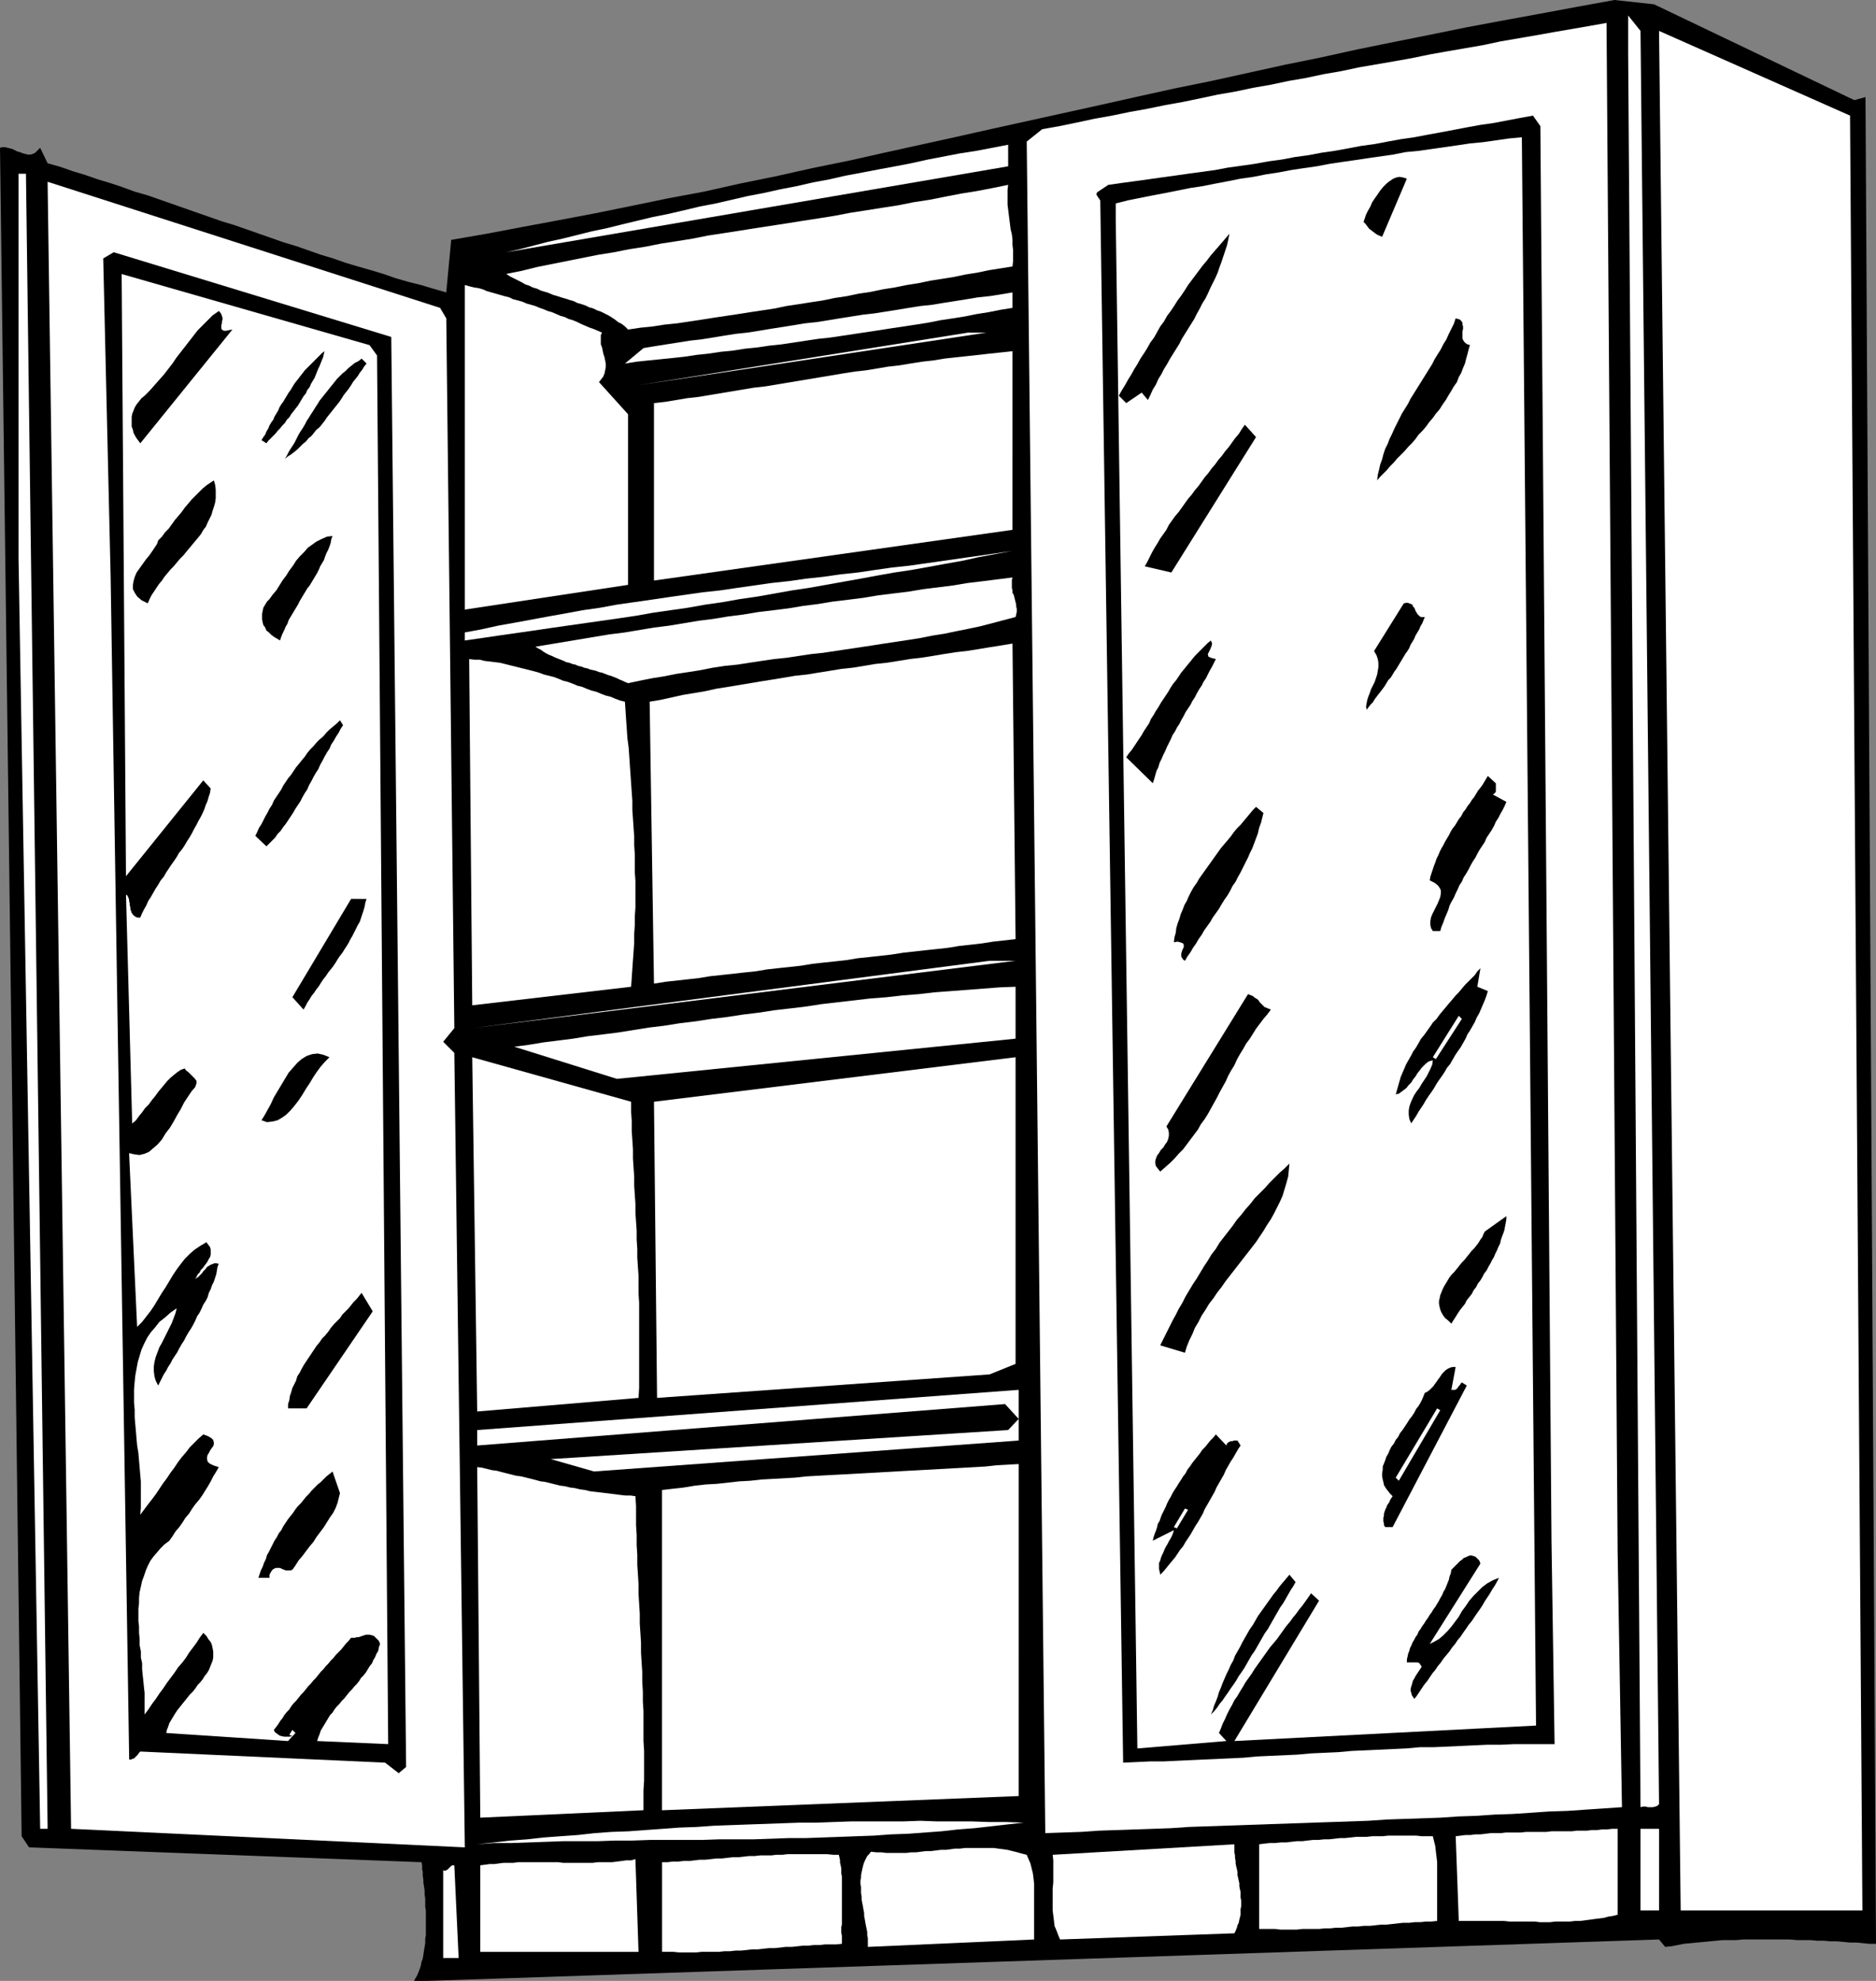 <?xml version="1.0" encoding="UTF-8" standalone="no"?>
<svg
   version="1.0"
   width="129.766mm"
   height="136.975mm"
   id="svg65"
   sodipodi:docname="Cabinet 09.wmf"
   xmlns:inkscape="http://www.inkscape.org/namespaces/inkscape"
   xmlns:sodipodi="http://sodipodi.sourceforge.net/DTD/sodipodi-0.dtd"
   xmlns="http://www.w3.org/2000/svg"
   xmlns:svg="http://www.w3.org/2000/svg">
  <rect width="100%" height="100%" fill="#808080" stroke="none"/>
  <sodipodi:namedview
     id="namedview65"
     pagecolor="#ffffff"
     bordercolor="#000000"
     borderopacity="0.25"
     inkscape:showpageshadow="2"
     inkscape:pageopacity="0.0"
     inkscape:pagecheckerboard="0"
     inkscape:deskcolor="#d1d1d1"
     inkscape:document-units="mm" />
  <defs
     id="defs1">
    <pattern
       id="WMFhbasepattern"
       patternUnits="userSpaceOnUse"
       width="6"
       height="6"
       x="0"
       y="0" />
  </defs>
  <path
     style="fill:#000000;fill-opacity:1;fill-rule:evenodd;stroke:none"
     d="m 484.799,26.176 2.909,-0.808 2.747,482.637 h -1.778 l -1.616,-0.162 -1.616,-0.162 h -1.778 l -1.616,-0.162 -1.778,-0.162 h -1.778 l -1.616,-0.162 h -1.778 l -1.778,-0.162 h -1.778 -1.778 l -1.778,-0.162 h -1.778 -1.778 -1.778 -1.616 -1.778 -1.778 -1.778 l -1.778,0.162 h -1.778 -1.778 l -1.616,0.162 -1.778,0.162 -1.616,0.162 -1.778,0.162 -1.616,0.162 -1.778,0.162 -1.616,0.323 -1.616,0.323 -1.616,0.162 -1.616,-1.939 -321.907,10.826 h -3.555 l 0.323,-0.646 0.485,-0.808 0.323,-0.808 0.323,-0.808 0.323,-0.969 0.162,-0.969 0.323,-0.808 0.162,-0.969 0.162,-1.131 0.162,-0.969 0.162,-0.969 v -1.131 l 0.162,-0.969 v -1.131 -0.969 -1.131 -1.131 -0.969 -1.131 l -0.162,-0.969 v -1.131 -0.969 l -0.162,-1.131 v -0.969 l -0.162,-1.131 -0.162,-0.969 v -0.808 l -0.162,-0.969 v -0.969 l -0.162,-0.808 v -0.969 L 110.211,486.677 7.595,482.799 5.656,479.89 0,38.617 0.646,38.456 H 1.293 l 0.646,0.162 0.646,0.162 0.646,0.162 0.646,0.323 0.646,0.323 0.646,0.162 0.808,0.323 0.646,0.162 0.646,0.162 H 7.918 l 0.646,-0.162 0.646,-0.323 0.646,-0.646 0.646,-0.646 1.939,4.039 3.394,0.969 3.232,1.131 3.232,0.969 3.232,1.131 3.232,0.969 3.394,1.131 3.07,1.131 3.394,0.969 3.232,1.131 3.232,1.131 3.232,1.131 3.232,1.131 3.232,1.131 3.232,1.131 3.232,0.969 3.232,1.131 3.232,1.131 3.232,1.131 3.232,1.131 3.232,0.969 3.232,1.131 3.232,1.131 3.232,0.969 3.232,1.131 3.232,0.969 3.394,0.969 3.232,0.969 3.232,1.131 3.394,0.969 3.232,0.808 3.232,0.969 3.394,0.969 1.293,-13.734 9.373,-1.616 9.373,-1.777 9.534,-1.777 9.373,-1.777 9.534,-1.939 9.373,-1.939 9.534,-1.777 9.373,-2.101 9.534,-1.939 9.373,-2.101 9.534,-1.939 9.373,-2.101 9.534,-2.101 9.534,-2.101 9.373,-2.101 9.534,-2.101 9.534,-2.101 9.534,-2.101 9.373,-2.101 9.534,-2.101 9.534,-1.939 9.534,-2.101 9.534,-2.101 9.534,-1.939 9.534,-2.101 9.534,-1.939 9.696,-1.939 9.534,-1.939 9.534,-1.777 9.696,-1.777 9.534,-1.777 L 422.099,0 432.441,1.131 Z"
     id="path1" />
  <path
     style="fill:#ffffff;fill-opacity:1;fill-rule:evenodd;stroke:none"
     d="m 433.734,471.488 -0.485,0.485 -0.485,0.162 -0.646,0.162 h -0.646 -0.646 l -0.646,-0.162 h -0.646 l -0.646,0.162 -3.232,-458.562 V 4.039 l 3.232,4.039 z"
     id="path2" />
  <path
     style="fill:#ffffff;fill-opacity:1;fill-rule:evenodd;stroke:none"
     d="m 422.907,405.402 1.131,66.894 -4.686,0.323 -4.848,0.323 -4.686,0.323 -4.848,0.162 -4.686,0.323 -4.848,0.323 -4.686,0.162 -4.686,0.323 -4.848,0.162 -4.686,0.323 -4.686,0.162 -4.686,0.162 -4.686,0.162 -4.686,0.323 -4.686,0.162 -4.686,0.162 -4.848,0.162 -4.686,0.162 -4.686,0.162 -4.686,0.162 -4.686,0.162 -4.686,0.162 -4.686,0.162 -4.686,0.162 -4.686,0.323 -4.686,0.162 -4.686,0.162 -4.686,0.162 -4.686,0.162 -4.686,0.323 -4.686,0.162 -4.686,0.162 -4.848,-442.081 4.04,-3.232 4.525,-0.808 4.686,-0.969 4.525,-0.969 4.525,-0.808 4.686,-0.969 4.525,-0.808 4.686,-0.969 4.525,-0.808 4.686,-0.969 4.525,-0.969 4.686,-0.808 4.525,-0.969 4.686,-0.808 4.525,-0.969 4.686,-0.808 4.525,-0.969 4.686,-0.808 4.525,-0.969 4.686,-0.808 4.686,-0.808 4.525,-0.808 4.686,-0.969 4.525,-0.808 4.686,-0.808 4.686,-0.808 4.525,-0.969 4.686,-0.808 4.686,-0.808 4.525,-0.808 4.686,-0.808 4.686,-0.808 4.525,-0.808 z"
     id="path3" />
  <path
     style="fill:#ffffff;fill-opacity:1;fill-rule:evenodd;stroke:none"
     d="M 486.9,499.28 H 439.39 L 433.734,8.079 483.668,30.215 Z"
     id="path4" />
  <path
     style="fill:#000000;fill-opacity:1;fill-rule:evenodd;stroke:none"
     d="m 402.707,32.962 2.909,369.693 0.808,53.16 h -3.555 -3.555 -3.394 l -3.555,0.162 h -3.555 l -3.394,0.162 -3.555,0.162 -3.555,0.162 -3.555,0.162 h -3.555 l -3.555,0.323 -3.555,0.162 -3.555,0.162 -3.555,0.162 -3.555,0.162 -3.555,0.323 -3.555,0.162 -3.555,0.162 -3.555,0.323 -3.555,0.162 -3.555,0.162 -3.555,0.162 -3.394,0.323 -3.555,0.162 -3.555,0.162 -3.555,0.162 -3.394,0.162 -3.555,0.162 -3.394,0.162 h -3.555 l -3.394,0.162 -3.555,0.162 -5.979,-408.311 -0.162,-0.162 -0.162,-0.323 -0.162,-0.162 -0.162,-0.323 -0.162,-0.162 -0.162,-0.323 v -0.323 l 0.162,-0.323 2.909,-1.939 3.394,-0.485 3.555,-0.485 3.555,-0.485 3.394,-0.485 3.555,-0.485 3.394,-0.485 3.555,-0.485 3.555,-0.485 3.394,-0.646 3.555,-0.485 3.394,-0.485 3.555,-0.646 3.555,-0.485 3.394,-0.646 3.555,-0.485 3.394,-0.646 3.394,-0.485 3.555,-0.646 3.394,-0.646 3.555,-0.485 3.394,-0.646 3.555,-0.646 3.394,-0.485 3.394,-0.646 3.555,-0.646 3.394,-0.646 3.394,-0.646 3.555,-0.646 3.394,-0.485 3.394,-0.646 3.394,-0.646 3.555,-0.646 z"
     id="path5" />
  <path
     style="fill:#ffffff;fill-opacity:1;fill-rule:evenodd;stroke:none"
     d="m 401.576,450.968 -78.861,4.039 22.139,-36.678 -2.101,-1.939 -0.646,0.969 -0.808,1.131 -0.808,1.131 -0.808,0.969 -0.808,1.131 -0.808,0.969 -0.808,1.131 -0.97,1.131 -0.808,1.131 -0.808,1.131 -0.808,1.131 -0.808,0.969 -0.97,1.131 -0.808,1.131 -0.808,1.131 -0.808,1.131 -0.808,1.131 -0.808,1.131 -0.808,1.293 -0.808,1.131 -0.808,1.131 -0.646,1.131 -0.808,1.293 -0.646,1.131 -0.808,1.131 -0.646,1.293 -0.646,1.131 -0.646,1.293 -0.485,1.131 -0.646,1.293 -0.485,1.293 -0.485,1.131 1.939,2.101 -23.27,1.939 -5.656,-399.747 v -4.039 l 3.232,-0.808 3.232,-0.646 3.232,-0.646 3.394,-0.646 3.232,-0.646 3.232,-0.646 3.232,-0.485 3.232,-0.646 3.394,-0.646 3.232,-0.646 3.394,-0.485 3.232,-0.646 3.232,-0.485 3.394,-0.646 3.232,-0.485 3.394,-0.485 3.394,-0.646 3.232,-0.485 3.394,-0.485 3.232,-0.485 3.394,-0.485 3.394,-0.485 3.232,-0.646 3.394,-0.323 3.394,-0.485 3.394,-0.485 3.394,-0.485 3.232,-0.485 3.394,-0.323 3.394,-0.485 3.394,-0.485 3.394,-0.323 z"
     id="path6" />
  <path
     style="fill:#ffffff;fill-opacity:1;fill-rule:evenodd;stroke:none"
     d="m 263.569,43.465 -131.219,22.46 3.555,-0.808 3.717,-0.969 3.717,-0.969 3.717,-0.808 3.878,-0.969 3.878,-0.969 3.878,-0.808 3.878,-0.969 4.04,-0.969 4.04,-0.969 4.04,-0.808 4.202,-0.969 4.04,-0.969 4.202,-0.808 4.202,-0.969 4.202,-0.969 4.202,-0.808 4.363,-0.969 4.202,-0.808 4.202,-0.969 4.363,-0.808 4.202,-0.969 4.363,-0.808 4.202,-0.808 4.363,-0.808 4.202,-0.808 4.363,-0.969 4.202,-0.808 4.202,-0.808 4.202,-0.646 4.202,-0.808 4.202,-0.808 z"
     id="path7" />
  <path
     style="fill:#ffffff;fill-opacity:1;fill-rule:evenodd;stroke:none"
     d="m 12.443,477.143 v 0.808 H 10.504 L 4.848,146.068 V 45.404 h 1.939 z"
     id="path8" />
  <path
     style="fill:#000000;fill-opacity:1;fill-rule:evenodd;stroke:none"
     d="m 361.337,61.885 -0.808,-0.323 -0.646,-0.323 -0.646,-0.485 -0.646,-0.485 -0.646,-0.485 -0.485,-0.646 -0.485,-0.646 -0.485,-0.485 0.323,-0.969 0.323,-0.969 0.485,-0.969 0.646,-1.131 0.485,-1.131 0.646,-0.969 0.808,-1.131 0.646,-0.969 0.808,-0.969 0.808,-0.808 0.808,-0.646 0.97,-0.646 0.808,-0.323 0.808,-0.162 0.97,0.162 0.97,0.323 z"
     id="path9" />
  <path
     style="fill:#ffffff;fill-opacity:1;fill-rule:evenodd;stroke:none"
     d="m 116.675,83.213 2.101,185.493 -2.909,3.555 2.909,2.908 2.747,207.629 L 18.584,477.951 12.443,47.504 115.059,80.466 Z"
     id="path10" />
  <path
     style="fill:#ffffff;fill-opacity:1;fill-rule:evenodd;stroke:none"
     d="m 263.569,48.312 -0.162,1.293 v 1.293 1.293 1.293 l 0.162,1.293 0.162,1.293 0.162,1.293 0.162,1.293 0.162,1.293 0.323,1.293 0.162,1.454 v 1.293 l 0.162,1.454 v 1.293 1.454 l -0.162,1.454 -3.07,0.485 -3.07,0.485 -3.07,0.646 -3.07,0.485 -3.07,0.646 -3.07,0.485 -3.07,0.485 -3.07,0.646 -3.07,0.485 -3.232,0.646 -3.07,0.485 -3.07,0.646 -3.232,0.485 -3.07,0.646 -3.232,0.485 -3.07,0.646 -3.232,0.485 -3.07,0.485 -3.232,0.485 -3.07,0.646 -3.232,0.485 -3.232,0.485 -3.07,0.485 -3.232,0.485 -3.232,0.485 -3.07,0.485 -3.232,0.485 -3.232,0.485 -3.232,0.323 -3.07,0.485 -3.232,0.323 -3.232,0.485 -0.808,-0.808 -0.808,-0.646 -0.97,-0.485 -0.808,-0.646 -0.97,-0.646 -0.808,-0.485 -0.97,-0.485 -0.97,-0.485 -0.97,-0.323 -0.97,-0.485 -1.131,-0.323 -0.97,-0.485 -0.97,-0.323 -1.131,-0.323 -0.97,-0.485 -1.131,-0.323 -0.97,-0.323 -1.131,-0.323 -0.97,-0.323 -1.131,-0.323 -1.131,-0.485 -0.97,-0.323 -1.131,-0.323 -0.97,-0.485 -1.131,-0.323 -0.97,-0.485 -0.97,-0.323 -1.131,-0.646 -0.97,-0.485 -0.97,-0.485 -0.97,-0.485 -0.97,-0.646 4.04,-0.808 3.878,-0.969 4.04,-0.808 4.04,-0.808 4.04,-0.808 4.04,-0.808 4.04,-0.646 4.04,-0.808 4.202,-0.646 4.04,-0.808 4.202,-0.646 4.04,-0.646 4.04,-0.808 4.202,-0.646 4.202,-0.646 4.04,-0.646 4.202,-0.646 4.202,-0.646 4.04,-0.646 4.202,-0.646 4.04,-0.646 4.202,-0.808 4.202,-0.646 4.04,-0.646 4.202,-0.646 4.04,-0.808 4.202,-0.646 4.04,-0.808 4.202,-0.808 4.04,-0.646 4.202,-0.808 z"
     id="path11" />
  <path
     style="fill:#000000;fill-opacity:1;fill-rule:evenodd;stroke:none"
     d="m 321.422,61.077 -0.323,1.616 -0.323,1.454 -0.485,1.454 -0.485,1.454 -0.485,1.454 -0.485,1.293 -0.485,1.454 -0.646,1.454 -0.646,1.293 -0.646,1.293 -0.646,1.454 -0.646,1.293 -0.808,1.293 -0.646,1.293 -0.808,1.454 -0.646,1.293 -0.808,1.293 -0.808,1.293 -0.808,1.293 -0.808,1.293 -0.646,1.293 -0.808,1.293 -0.808,1.293 -0.808,1.293 -0.808,1.454 -0.808,1.293 -0.646,1.293 -0.808,1.293 -0.646,1.454 -0.808,1.293 -0.646,1.454 -0.646,1.293 -1.616,-1.939 -4.04,2.747 -1.939,-1.939 0.808,-1.454 0.808,-1.293 0.808,-1.454 0.808,-1.293 0.808,-1.454 0.808,-1.293 0.808,-1.454 0.97,-1.454 0.808,-1.293 0.808,-1.454 0.97,-1.293 0.808,-1.454 0.808,-1.454 0.97,-1.293 0.808,-1.454 0.97,-1.293 0.97,-1.454 0.808,-1.293 0.97,-1.293 0.97,-1.454 0.808,-1.293 0.97,-1.293 0.97,-1.293 0.97,-1.293 0.97,-1.293 0.97,-1.131 0.97,-1.293 0.97,-1.131 1.131,-1.293 0.97,-1.131 0.97,-1.131 z"
     id="path12" />
  <path
     style="fill:#000000;fill-opacity:1;fill-rule:evenodd;stroke:none"
     d="m 106.171,461.793 -1.939,1.616 -3.555,-2.747 -63.994,-2.908 -0.323,0.323 -0.323,0.485 -0.323,0.323 -0.323,0.323 -0.323,0.323 -0.485,0.162 -0.323,0.162 H 33.774 L 28.926,150.915 26.987,67.54 29.734,65.924 102.293,88.061 Z"
     id="path13" />
  <path
     style="fill:#ffffff;fill-opacity:1;fill-rule:evenodd;stroke:none"
     d="m 98.576,92.908 2.909,362.907 -18.584,-0.808 0.323,-0.969 0.323,-0.808 0.323,-0.969 0.485,-0.808 0.485,-0.808 0.485,-0.808 0.485,-0.808 0.485,-0.808 0.646,-0.646 0.485,-0.808 0.646,-0.808 0.646,-0.646 0.646,-0.808 0.646,-0.646 0.646,-0.808 0.646,-0.808 0.646,-0.646 0.646,-0.808 0.646,-0.646 0.646,-0.808 0.485,-0.808 0.646,-0.646 0.646,-0.808 0.485,-0.808 0.485,-0.808 0.646,-0.808 0.323,-0.808 0.485,-0.808 0.323,-0.808 0.485,-0.808 0.162,-0.969 0.323,-0.808 -0.323,-0.808 -0.485,-0.485 -0.485,-0.485 -0.323,-0.323 -0.485,-0.162 -0.646,-0.162 h -0.485 -0.485 l -0.485,0.162 -0.485,0.162 -0.485,0.162 -0.485,0.162 h -0.485 l -0.485,0.162 h -0.485 -0.485 l -0.646,0.808 -0.646,0.646 -0.646,0.808 -0.646,0.808 -0.646,0.646 -0.808,0.808 -0.485,0.646 -0.808,0.808 -0.646,0.808 -0.646,0.646 -0.646,0.808 -0.646,0.646 -0.646,0.808 -0.646,0.808 -0.646,0.646 -0.646,0.808 -0.646,0.646 -0.646,0.808 -0.646,0.808 -0.646,0.646 -0.646,0.808 -0.646,0.808 -0.646,0.646 -0.646,0.808 -0.485,0.808 -0.646,0.646 -0.646,0.808 -0.485,0.808 -0.646,0.808 -0.485,0.808 -0.485,0.646 -0.646,0.808 0.323,0.646 0.485,0.323 0.646,0.485 0.485,0.162 0.808,0.162 h 0.646 0.646 l 0.808,-0.162 -0.808,-0.323 0.808,-1.293 0.808,0.808 -1.939,2.101 -31.835,-2.101 0.162,-0.808 0.323,-0.808 0.323,-0.969 0.485,-0.808 0.485,-0.808 0.485,-0.808 0.646,-0.969 0.646,-0.808 0.646,-0.808 0.646,-0.808 0.646,-0.808 0.646,-0.808 0.808,-0.808 0.646,-0.808 0.646,-0.969 0.646,-0.646 0.646,-0.808 0.485,-0.808 0.646,-0.808 0.485,-0.808 0.323,-0.808 0.323,-0.808 0.323,-0.808 0.162,-0.808 v -0.808 -0.808 l -0.162,-0.808 -0.162,-0.808 -0.323,-0.808 -0.646,-0.808 -0.485,-0.808 -0.808,-0.808 -0.97,1.293 -0.808,1.293 -0.97,1.293 -0.97,1.293 -0.808,1.293 -0.97,1.293 -1.131,1.293 -0.97,1.454 -0.97,1.293 -0.97,1.293 -0.97,1.454 -0.97,1.293 -0.97,1.454 -0.97,1.293 -0.97,1.454 -0.97,1.293 v -1.293 -1.454 -1.454 -1.454 l -0.162,-1.454 -0.162,-1.616 -0.162,-1.454 -0.162,-1.616 v -1.616 l -0.323,-1.454 v -1.616 l -0.323,-1.616 v -1.616 l -0.162,-1.616 v -1.616 l -0.162,-1.454 v -1.616 -1.616 l 0.162,-1.454 v -1.454 l 0.162,-1.454 0.323,-1.454 0.323,-1.454 0.485,-1.293 0.485,-1.454 0.485,-1.131 0.646,-1.293 0.808,-1.131 0.97,-1.131 0.97,-1.131 0.97,-0.969 1.293,-0.969 0.808,-1.131 0.808,-1.293 0.97,-1.131 0.808,-1.131 0.808,-1.293 0.97,-1.131 0.808,-1.293 0.808,-1.131 0.97,-1.131 0.808,-1.131 0.808,-1.293 0.808,-1.293 0.646,-1.131 0.646,-1.293 0.808,-1.293 0.646,-1.131 -1.454,-0.485 -0.97,-0.485 -0.485,-0.485 -0.162,-0.646 v -0.485 l 0.162,-0.646 0.323,-0.485 0.323,-0.646 0.323,-0.485 0.485,-0.646 0.162,-0.485 v -0.485 l -0.162,-0.646 -0.485,-0.485 -0.808,-0.485 -1.293,-0.485 -1.293,1.131 -1.131,1.131 -1.131,1.131 -0.97,1.293 -1.131,1.293 -0.97,1.293 -0.97,1.454 -0.97,1.293 -0.97,1.454 -0.97,1.293 -0.97,1.454 -0.97,1.454 -0.97,1.293 -1.131,1.454 -0.97,1.293 -0.97,1.293 0.162,-1.777 v -1.616 -1.777 -1.777 -1.777 l -0.162,-1.777 -0.162,-1.939 -0.162,-1.777 -0.162,-1.939 -0.323,-1.939 -0.162,-1.777 -0.162,-1.939 -0.162,-1.777 -0.162,-1.939 v -1.939 l -0.162,-1.777 v -1.777 -1.777 l 0.162,-1.939 0.162,-1.616 0.323,-1.777 0.323,-1.777 0.485,-1.616 0.485,-1.616 0.646,-1.454 0.808,-1.616 0.97,-1.454 1.131,-1.293 1.131,-1.454 1.454,-1.131 1.454,-1.293 1.616,-1.131 -0.323,1.293 -0.485,1.293 -0.485,1.293 -0.646,1.293 -0.646,1.293 -0.646,1.293 -0.646,1.293 -0.646,1.131 -0.485,1.293 -0.485,1.293 -0.323,1.293 -0.162,1.131 v 1.293 l 0.162,1.293 0.323,1.131 0.646,1.293 0.485,-0.969 0.485,-0.969 0.485,-0.969 0.646,-0.969 0.485,-0.969 0.646,-0.969 0.485,-0.969 0.646,-0.969 0.646,-0.969 0.485,-0.969 0.646,-1.131 0.646,-0.969 0.485,-0.969 0.646,-1.131 0.646,-0.969 0.646,-1.131 0.485,-0.969 0.485,-1.131 0.646,-0.969 0.485,-0.969 0.485,-1.131 0.646,-0.969 0.485,-0.969 0.323,-1.131 0.485,-0.969 0.323,-0.969 0.485,-0.969 0.323,-0.969 0.323,-0.969 0.162,-0.969 0.162,-0.969 0.323,-0.808 -0.646,-0.162 h -0.485 l -0.323,0.162 -0.485,0.162 -0.323,0.162 -0.485,0.323 -0.323,0.162 -0.323,0.485 -0.323,0.323 -0.323,0.323 -0.323,0.485 -0.323,0.323 -0.323,0.323 -0.323,0.323 -0.485,0.323 -0.323,0.323 0.323,-0.646 0.323,-0.646 0.485,-0.485 0.323,-0.646 0.485,-0.485 0.485,-0.646 0.485,-0.646 0.323,-0.485 0.323,-0.646 0.323,-0.485 0.162,-0.646 v -0.646 -0.646 l -0.162,-0.646 -0.485,-0.646 -0.485,-0.646 -1.616,0.969 -1.454,0.969 -1.293,1.131 -1.293,1.293 -1.131,1.454 -0.97,1.293 -0.97,1.454 -0.97,1.616 -0.97,1.616 -0.97,1.454 -0.97,1.616 -0.97,1.616 -0.97,1.454 -1.131,1.454 -1.131,1.454 -1.293,1.293 -2.101,-45.404 1.454,0.323 1.293,0.162 1.293,-0.323 1.131,-0.485 1.131,-0.969 1.131,-0.969 1.131,-1.293 0.97,-1.616 1.131,-1.454 0.97,-1.616 0.97,-1.777 0.97,-1.616 0.808,-1.616 0.97,-1.454 0.97,-1.454 0.97,-1.131 0.323,-0.969 v -0.646 l -0.485,-0.646 -0.485,-0.485 -0.485,-0.485 -0.646,-0.646 -0.646,-0.485 -0.323,-0.485 -0.97,0.323 -0.97,0.646 -0.808,0.646 -0.97,0.808 -0.808,0.808 -0.808,0.969 -0.808,0.969 -0.808,0.969 -0.808,1.131 -0.808,0.969 -0.808,1.131 -0.97,0.969 -0.808,1.131 -0.808,0.969 -0.808,1.131 -0.97,0.808 -1.616,-59.784 0.323,0.162 0.162,0.323 0.162,0.323 0.162,0.485 v 0.323 l 0.162,0.646 v 0.485 l 0.162,0.485 v 0.485 l 0.162,0.485 0.162,0.485 0.323,0.485 0.323,0.323 0.485,0.323 0.485,0.162 h 0.646 l 0.485,-1.131 0.485,-0.969 0.646,-1.131 0.485,-1.131 0.646,-0.969 0.646,-1.131 0.646,-1.131 0.646,-0.969 0.646,-1.131 0.808,-0.969 0.646,-1.131 0.646,-0.969 0.646,-0.969 0.808,-1.131 0.646,-0.969 0.646,-1.131 0.808,-0.969 0.646,-0.969 0.646,-1.131 0.646,-0.969 0.646,-1.131 0.485,-0.969 0.646,-1.131 0.485,-0.969 0.646,-1.131 0.485,-0.969 0.485,-1.131 0.323,-0.969 0.485,-1.131 0.323,-1.131 0.323,-0.969 0.162,-1.131 -1.939,-2.101 -20.2,25.045 -1.131,-157.378 64.802,18.582 z"
     id="path14" />
  <path
     style="fill:#ffffff;fill-opacity:1;fill-rule:evenodd;stroke:none"
     d="m 157.398,86.93 -0.323,0.646 v 0.808 0.808 0.808 l 0.323,0.808 0.162,0.808 0.162,0.808 0.323,0.969 0.162,0.808 0.162,0.808 v 0.969 l -0.162,0.808 -0.162,0.808 -0.323,0.808 -0.485,0.646 -0.646,0.808 7.595,8.402 v 44.596 l -42.662,6.463 V 74.488 l 1.131,0.323 1.293,0.323 1.131,0.162 1.131,0.323 1.131,0.485 1.131,0.323 1.131,0.323 1.131,0.323 1.131,0.323 1.293,0.323 0.97,0.485 1.293,0.323 1.131,0.323 1.131,0.485 1.131,0.323 1.131,0.323 1.131,0.485 0.97,0.323 1.131,0.485 1.131,0.323 1.131,0.485 1.131,0.485 1.131,0.323 0.97,0.485 1.131,0.323 1.131,0.485 0.97,0.485 1.131,0.485 1.131,0.485 0.97,0.323 1.131,0.485 z"
     id="path15" />
  <path
     style="fill:#ffffff;fill-opacity:1;fill-rule:evenodd;stroke:none"
     d="m 264.7,80.466 -3.07,0.485 -3.232,0.646 -3.07,0.485 -3.232,0.646 -3.07,0.485 -3.232,0.485 -3.232,0.646 -3.07,0.485 -3.232,0.485 -3.232,0.485 -3.07,0.485 -3.232,0.485 -3.232,0.485 -3.232,0.485 -3.232,0.485 -3.07,0.323 -3.232,0.485 -3.232,0.485 -3.232,0.485 -3.07,0.323 -3.232,0.485 -3.232,0.323 -3.07,0.485 -3.232,0.323 -3.232,0.485 -3.07,0.323 -3.232,0.485 -3.07,0.323 -3.07,0.323 -3.232,0.323 -3.07,0.323 -3.07,0.485 4.848,-4.039 2.909,-0.485 3.07,-0.485 3.07,-0.485 3.07,-0.485 2.909,-0.323 3.07,-0.485 2.909,-0.485 3.07,-0.485 3.07,-0.323 3.07,-0.485 2.909,-0.485 3.07,-0.485 3.07,-0.485 2.909,-0.485 3.07,-0.323 3.07,-0.485 2.909,-0.485 3.07,-0.485 3.07,-0.485 2.909,-0.323 3.07,-0.485 3.07,-0.485 2.909,-0.485 3.07,-0.485 3.07,-0.323 2.909,-0.485 3.07,-0.485 3.07,-0.485 2.909,-0.485 3.07,-0.323 3.07,-0.485 2.909,-0.485 z"
     id="path16" />
  <path
     style="fill:#000000;fill-opacity:1;fill-rule:evenodd;stroke:none"
     d="m 60.762,86.122 -24.078,29.731 -0.485,-0.646 -0.485,-0.646 -0.485,-0.808 -0.323,-0.646 -0.162,-0.808 -0.323,-0.808 v -0.808 -0.969 -0.808 l 0.162,-0.808 0.323,-0.808 0.323,-0.808 0.485,-0.808 0.646,-0.808 0.646,-0.808 0.808,-0.646 1.293,-1.293 1.293,-1.454 1.131,-1.293 1.293,-1.454 1.131,-1.454 1.131,-1.454 0.97,-1.454 1.131,-1.454 1.131,-1.454 1.131,-1.454 1.131,-1.454 1.131,-1.454 1.293,-1.293 1.293,-1.293 1.293,-1.293 1.616,-1.131 0.323,0.323 0.323,0.485 0.162,0.485 0.162,0.485 v 0.485 l -0.162,0.485 v 0.485 l -0.162,0.485 v 0.485 0.323 l 0.162,0.323 0.162,0.162 0.485,0.162 h 0.485 l 0.646,-0.162 z"
     id="path17" />
  <path
     style="fill:#000000;fill-opacity:1;fill-rule:evenodd;stroke:none"
     d="m 384.284,90.161 -0.323,1.131 -0.323,1.293 -0.323,1.131 -0.323,1.293 -0.485,1.131 -0.485,1.293 -0.646,1.131 -0.485,1.293 -0.808,1.131 -0.646,1.131 -0.808,1.293 -0.646,1.131 -0.808,1.131 -0.808,1.293 -0.97,1.131 -0.808,1.131 -0.97,1.131 -0.808,1.131 -0.97,1.131 -0.97,0.969 -0.808,1.131 -0.97,1.131 -0.97,0.969 -0.97,1.131 -0.97,0.969 -0.97,0.969 -0.808,0.969 -0.97,0.969 -0.808,0.969 -0.97,0.969 -0.808,0.808 -0.808,0.969 0.162,-1.454 0.323,-1.293 0.323,-1.454 0.485,-1.293 0.323,-1.293 0.485,-1.454 0.646,-1.293 0.485,-1.293 0.646,-1.293 0.646,-1.454 0.646,-1.293 0.646,-1.293 0.646,-1.293 0.808,-1.293 0.808,-1.293 0.646,-1.293 0.808,-1.293 0.808,-1.293 0.808,-1.293 0.808,-1.293 0.808,-1.293 0.808,-1.293 0.808,-1.293 0.646,-1.293 0.808,-1.293 0.808,-1.293 0.646,-1.293 0.808,-1.293 0.646,-1.454 0.646,-1.293 0.646,-1.293 0.485,-1.454 0.646,0.162 0.485,0.162 0.323,0.323 0.323,0.485 v 0.485 l 0.162,0.485 v 0.646 l -0.162,0.646 v 0.485 0.646 0.646 l 0.162,0.485 0.323,0.485 0.323,0.323 0.485,0.323 z"
     id="path18" />
  <path
     style="fill:#ffffff;fill-opacity:1;fill-rule:evenodd;stroke:none"
     d="m 166.933,100.664 86.133,-13.734 h 4.848 z"
     id="path19" />
  <path
     style="fill:#000000;fill-opacity:1;fill-rule:evenodd;stroke:none"
     d="m 84.84,91.777 -0.162,0.646 -0.162,0.808 -0.323,0.808 -0.323,0.808 -0.323,0.808 -0.323,0.646 -0.323,0.808 -0.323,0.808 -0.323,0.808 -0.485,0.808 -0.485,0.808 -0.323,0.808 -0.646,0.808 -0.323,0.808 -0.646,0.808 -0.485,0.808 -0.485,0.808 -0.485,0.808 -0.646,0.808 -0.485,0.646 -0.646,0.808 -0.485,0.808 -0.646,0.646 -0.485,0.808 -0.646,0.646 -0.646,0.808 -0.646,0.646 -0.485,0.646 -0.646,0.646 -0.646,0.646 -0.646,0.646 -0.485,0.646 -1.293,-0.808 0.485,-0.808 0.485,-0.646 0.323,-0.808 0.485,-0.808 0.323,-0.808 0.485,-0.808 0.485,-0.646 0.323,-0.808 0.485,-0.808 0.485,-0.808 0.323,-0.808 0.485,-0.808 0.485,-0.646 0.485,-0.808 0.485,-0.808 0.485,-0.808 0.485,-0.646 0.485,-0.808 0.485,-0.808 0.485,-0.646 0.646,-0.808 0.485,-0.646 0.646,-0.808 0.485,-0.646 0.646,-0.646 0.646,-0.646 0.646,-0.646 0.646,-0.646 0.646,-0.646 0.646,-0.646 0.646,-0.646 z"
     id="path20" />
  <path
     style="fill:#ffffff;fill-opacity:1;fill-rule:evenodd;stroke:none"
     d="m 264.7,138.473 -93.728,13.249 v -46.373 l 2.909,-0.323 2.909,-0.485 2.909,-0.485 2.909,-0.323 2.909,-0.485 2.909,-0.485 2.909,-0.485 2.909,-0.485 2.909,-0.485 2.909,-0.323 2.909,-0.485 2.909,-0.485 2.909,-0.485 2.909,-0.485 2.909,-0.485 2.909,-0.485 2.909,-0.485 3.07,-0.485 2.909,-0.323 2.909,-0.485 2.909,-0.485 2.909,-0.323 2.909,-0.485 3.07,-0.485 2.909,-0.323 2.909,-0.485 2.909,-0.323 3.07,-0.323 2.909,-0.323 2.909,-0.323 3.07,-0.323 2.909,-0.323 z"
     id="path21" />
  <path
     style="fill:#000000;fill-opacity:1;fill-rule:evenodd;stroke:none"
     d="m 95.829,95.009 -0.646,0.808 -0.485,0.808 -0.646,0.808 -0.485,0.808 -0.646,0.808 -0.646,0.808 -0.485,0.808 -0.646,0.969 -0.646,0.808 -0.646,0.808 -0.485,0.808 -0.646,0.969 -0.646,0.808 -0.646,0.808 -0.646,0.808 -0.646,0.808 -0.646,0.808 -0.646,0.969 -0.646,0.808 -0.646,0.808 -0.808,0.646 -0.646,0.808 -0.646,0.808 -0.808,0.646 -0.646,0.808 -0.808,0.646 -0.808,0.808 -0.646,0.646 -0.808,0.646 -0.808,0.646 -0.808,0.485 -0.808,0.646 0.485,-0.808 0.485,-0.969 0.485,-0.808 0.646,-0.969 0.485,-0.808 0.485,-0.969 0.485,-0.969 0.485,-0.808 0.646,-0.969 0.485,-0.808 0.485,-0.969 0.646,-0.969 0.485,-0.808 0.646,-0.969 0.485,-0.808 0.646,-0.969 0.485,-0.808 0.646,-0.808 0.646,-0.808 0.646,-0.808 0.646,-0.808 0.646,-0.808 0.646,-0.808 0.646,-0.808 0.808,-0.808 0.646,-0.646 0.808,-0.646 0.808,-0.808 0.808,-0.646 0.808,-0.646 0.97,-0.485 0.808,-0.646 z"
     id="path22" />
  <path
     style="fill:#000000;fill-opacity:1;fill-rule:evenodd;stroke:none"
     d="m 306.232,149.622 -6.949,-1.616 0.646,-1.131 0.646,-1.293 0.646,-1.293 0.646,-1.131 0.808,-1.293 0.646,-1.131 0.808,-1.131 0.808,-1.131 0.646,-1.293 0.808,-1.131 0.808,-1.131 0.97,-1.131 0.808,-1.131 0.808,-1.131 0.808,-1.131 0.97,-1.131 0.808,-1.131 0.97,-1.131 0.808,-1.131 0.808,-1.131 0.97,-1.131 0.808,-1.131 0.97,-1.131 0.808,-1.131 0.97,-1.131 0.808,-1.131 0.97,-1.131 0.808,-1.131 0.808,-1.131 0.97,-1.131 0.808,-1.293 0.808,-1.131 2.909,3.232 z"
     id="path23" />
  <path
     style="fill:#000000;fill-opacity:1;fill-rule:evenodd;stroke:none"
     d="m 55.914,125.547 0.323,1.131 0.162,1.293 v 1.131 1.131 l -0.162,1.131 -0.323,1.131 -0.323,0.969 -0.323,1.131 -0.485,0.969 -0.485,0.969 -0.485,1.131 -0.646,0.808 -0.646,1.131 -0.646,0.808 -0.808,0.969 -0.808,0.969 -0.808,0.969 -0.808,0.969 -0.646,0.808 -0.97,0.969 -0.808,0.969 -0.808,0.969 -0.808,0.808 -0.808,0.969 -0.808,0.969 -0.646,0.969 -0.808,0.969 -0.646,0.969 -0.646,0.969 -0.646,0.969 -0.485,0.969 -0.485,1.131 -1.616,-0.808 -1.131,-0.969 -0.646,-0.969 -0.485,-0.969 v -1.131 l 0.162,-0.969 0.323,-1.131 0.485,-1.131 0.808,-1.131 0.808,-1.131 0.808,-1.131 0.808,-0.969 0.808,-1.131 0.646,-0.969 0.646,-0.969 0.323,-0.969 0.97,-0.969 0.808,-1.131 0.97,-0.969 0.808,-1.131 0.808,-1.131 0.97,-1.131 0.808,-0.969 0.808,-1.131 0.97,-1.131 0.808,-0.969 0.97,-0.969 0.97,-0.969 0.97,-0.969 0.97,-0.808 0.97,-0.646 z"
     id="path24" />
  <path
     style="fill:#000000;fill-opacity:1;fill-rule:evenodd;stroke:none"
     d="m 86.941,140.089 -0.323,0.808 -0.162,0.969 -0.323,0.969 -0.323,0.808 -0.485,0.969 -0.323,0.808 -0.323,0.969 -0.485,0.808 -0.485,0.808 -0.323,0.808 -0.485,0.969 -0.485,0.808 -0.485,0.808 -0.485,0.808 -0.485,0.808 -0.646,0.808 -0.485,0.808 -0.485,0.808 -0.485,0.808 -0.485,0.808 -0.485,0.969 -0.485,0.808 -0.485,0.808 -0.485,0.808 -0.485,0.808 -0.485,0.808 -0.323,0.969 -0.485,0.808 -0.323,0.808 -0.485,0.969 -0.323,0.808 -0.323,0.969 -0.808,-0.485 -0.808,-0.485 -0.646,-0.485 -0.646,-0.646 -0.646,-0.485 -0.323,-0.808 -0.485,-0.646 -0.162,-0.646 -0.162,-0.808 v -0.808 -0.646 l 0.162,-0.808 0.162,-0.808 0.485,-0.808 0.485,-0.808 0.646,-0.646 0.808,-1.131 0.97,-1.131 0.808,-1.293 0.808,-1.293 0.97,-1.293 0.808,-1.293 0.97,-1.293 0.808,-1.293 0.97,-1.131 1.131,-1.131 0.97,-1.131 1.131,-0.808 1.131,-0.808 1.293,-0.646 1.454,-0.646 z"
     id="path25" />
  <path
     style="fill:#ffffff;fill-opacity:1;fill-rule:evenodd;stroke:none"
     d="m 264.7,143.967 -4.363,0.808 -4.363,0.808 -4.363,0.969 -4.525,0.808 -4.363,0.808 -4.525,0.808 -4.363,0.646 -4.525,0.808 -4.363,0.808 -4.525,0.808 -4.525,0.808 -4.525,0.808 -4.363,0.646 -4.525,0.808 -4.525,0.808 -4.525,0.646 -4.525,0.808 -4.525,0.646 -4.525,0.808 -4.525,0.646 -4.525,0.646 -4.525,0.808 -4.363,0.646 -4.525,0.646 -4.525,0.646 -4.525,0.646 -4.525,0.646 -4.363,0.646 -4.525,0.646 -4.525,0.646 -4.363,0.646 -4.525,0.646 v -2.101 l 4.363,-0.808 4.363,-0.969 4.525,-0.808 4.363,-0.808 4.363,-0.808 4.525,-0.808 4.363,-0.808 4.525,-0.646 4.363,-0.808 4.525,-0.646 4.525,-0.646 4.363,-0.646 4.525,-0.646 4.525,-0.646 4.525,-0.485 4.363,-0.646 4.525,-0.646 4.525,-0.646 4.525,-0.485 4.525,-0.646 4.525,-0.485 4.525,-0.646 4.525,-0.485 4.363,-0.646 4.525,-0.646 4.525,-0.485 4.525,-0.646 4.525,-0.646 4.525,-0.646 4.525,-0.646 4.525,-0.646 z"
     id="path26" />
  <path
     style="fill:#ffffff;fill-opacity:1;fill-rule:evenodd;stroke:none"
     d="m 264.7,150.915 -0.162,0.646 v 0.808 0.646 0.646 l 0.162,0.646 v 0.646 l 0.323,0.485 0.162,0.646 0.162,0.646 0.162,0.646 0.162,0.646 v 0.485 l 0.162,0.646 v 0.646 l -0.162,0.808 -0.162,0.646 -3.07,0.808 -3.07,0.808 -3.07,0.808 -3.07,0.646 -3.232,0.646 -3.07,0.646 -3.07,0.485 -3.232,0.646 -3.07,0.485 -3.232,0.485 -3.232,0.485 -3.07,0.485 -3.232,0.485 -3.232,0.485 -3.232,0.485 -3.232,0.485 -3.07,0.323 -3.232,0.485 -3.232,0.485 -3.232,0.323 -3.232,0.485 -3.232,0.485 -3.07,0.485 -3.232,0.323 -3.232,0.485 -3.232,0.646 -3.07,0.485 -3.232,0.485 -3.232,0.646 -3.07,0.485 -3.232,0.646 -3.07,0.646 -0.808,-0.323 -0.646,-0.323 -0.808,-0.323 -0.646,-0.323 -0.808,-0.323 -0.808,-0.323 -0.646,-0.162 -0.808,-0.323 -0.808,-0.323 -0.808,-0.162 -0.808,-0.323 -0.646,-0.162 -0.808,-0.162 -0.808,-0.323 -0.808,-0.162 -0.808,-0.323 -0.808,-0.162 -0.646,-0.323 -0.808,-0.162 -0.808,-0.323 -0.808,-0.162 -0.646,-0.323 -0.808,-0.323 -0.808,-0.323 -0.808,-0.323 -0.646,-0.323 -0.808,-0.323 -0.646,-0.323 -0.808,-0.485 -0.646,-0.485 -0.646,-0.323 -0.808,-0.485 3.878,-0.646 3.878,-0.646 3.878,-0.646 3.878,-0.646 3.878,-0.646 3.878,-0.485 3.878,-0.646 3.878,-0.646 3.878,-0.485 3.878,-0.646 3.878,-0.646 3.878,-0.485 3.878,-0.646 3.878,-0.485 3.878,-0.646 4.04,-0.485 3.878,-0.485 3.878,-0.646 3.878,-0.485 3.878,-0.646 4.04,-0.485 3.878,-0.485 3.878,-0.646 3.878,-0.485 4.04,-0.485 3.878,-0.646 3.878,-0.485 3.878,-0.485 3.878,-0.646 4.04,-0.485 3.878,-0.485 z"
     id="path27" />
  <path
     style="fill:#000000;fill-opacity:1;fill-rule:evenodd;stroke:none"
     d="m 372.488,161.256 -0.323,0.808 -0.323,0.808 -0.485,0.808 -0.323,0.808 -0.485,0.808 -0.485,0.808 -0.323,0.808 -0.485,0.808 -0.485,0.808 -0.323,0.808 -0.485,0.808 -0.485,0.646 -0.485,0.808 -0.485,0.808 -0.485,0.808 -0.485,0.808 -0.485,0.808 -0.485,0.646 -0.485,0.808 -0.485,0.808 -0.646,0.646 -0.485,0.808 -0.485,0.808 -0.485,0.646 -0.485,0.646 -0.646,0.808 -0.485,0.646 -0.485,0.646 -0.485,0.808 -0.646,0.646 -0.485,0.646 -0.485,0.646 -0.162,-0.808 0.162,-0.969 0.162,-0.808 0.323,-0.969 0.323,-0.808 0.323,-0.969 0.485,-0.969 0.485,-0.969 0.323,-0.969 0.323,-0.969 0.162,-0.969 0.162,-0.969 v -1.131 l -0.162,-0.969 -0.323,-0.969 -0.646,-1.131 7.757,-12.442 0.646,-0.162 h 0.485 l 0.323,0.162 0.485,0.162 0.323,0.162 0.162,0.485 0.323,0.323 0.162,0.323 0.162,0.485 0.323,0.485 0.162,0.323 0.323,0.323 0.323,0.323 0.323,0.162 h 0.485 z"
     id="path28" />
  <path
     style="fill:#000000;fill-opacity:1;fill-rule:evenodd;stroke:none"
     d="m 316.574,167.396 0.323,0.808 -0.162,0.646 -0.323,0.808 -0.323,0.646 -0.323,0.646 0.162,0.646 0.646,0.323 1.293,0.323 -0.485,0.969 -0.485,0.969 -0.646,1.131 -0.485,0.969 -0.485,0.969 -0.646,0.969 -0.485,0.969 -0.646,0.969 -0.646,1.131 -0.485,0.969 -0.646,0.969 -0.485,0.969 -0.646,0.969 -0.646,0.969 -0.485,0.969 -0.646,1.131 -0.485,0.969 -0.646,0.969 -0.485,0.969 -0.646,0.969 -0.485,1.131 -0.485,0.969 -0.485,0.969 -0.485,1.131 -0.485,0.969 -0.485,1.131 -0.485,0.969 -0.323,1.131 -0.485,0.969 -0.323,1.131 -0.323,1.131 -0.323,0.969 -6.949,-6.786 0.646,-0.969 0.808,-0.969 0.646,-0.969 0.646,-0.969 0.646,-0.969 0.646,-0.969 0.646,-1.131 0.646,-0.969 0.646,-0.969 0.485,-1.131 0.646,-0.969 0.646,-1.131 0.646,-0.969 0.646,-1.131 0.646,-0.969 0.646,-0.969 0.646,-0.969 0.646,-1.131 0.646,-0.969 0.808,-0.969 0.646,-0.969 0.646,-0.969 0.808,-0.969 0.646,-0.808 0.808,-0.969 0.646,-0.808 0.808,-0.969 0.808,-0.808 0.808,-0.808 0.808,-0.808 0.808,-0.808 z"
     id="path29" />
  <path
     style="fill:#ffffff;fill-opacity:1;fill-rule:evenodd;stroke:none"
     d="m 265.509,245.439 -2.909,0.323 -2.909,0.323 -3.07,0.485 -2.909,0.323 -2.909,0.323 -2.909,0.485 -2.909,0.323 -3.07,0.323 -2.909,0.323 -2.909,0.323 -3.07,0.485 -2.909,0.323 -2.909,0.323 -3.07,0.323 -2.909,0.485 -2.909,0.323 -3.07,0.323 -2.909,0.323 -2.909,0.485 -2.909,0.323 -3.07,0.323 -2.909,0.323 -2.909,0.485 -3.07,0.323 -2.909,0.323 -2.909,0.323 -3.07,0.323 -2.909,0.485 -2.909,0.323 -2.909,0.323 -2.909,0.323 -3.07,0.485 -1.131,-73.68 2.909,-0.485 2.909,-0.646 2.909,-0.646 2.909,-0.485 2.909,-0.485 2.909,-0.646 3.07,-0.485 2.909,-0.485 2.909,-0.485 2.909,-0.485 3.07,-0.485 2.909,-0.485 2.909,-0.485 3.07,-0.323 2.909,-0.485 3.07,-0.485 2.909,-0.485 3.07,-0.323 2.909,-0.485 2.909,-0.485 3.07,-0.323 3.07,-0.485 2.909,-0.485 2.909,-0.323 3.07,-0.485 2.909,-0.485 3.07,-0.485 2.909,-0.323 3.07,-0.485 2.909,-0.485 3.07,-0.485 2.909,-0.485 z"
     id="path30" />
  <path
     style="fill:#ffffff;fill-opacity:1;fill-rule:evenodd;stroke:none"
     d="m 163.377,183.392 0.162,2.424 0.162,2.424 0.162,2.262 0.162,2.424 0.323,2.424 0.162,2.262 0.162,2.424 0.162,2.262 0.162,2.424 0.162,2.262 0.162,2.262 v 2.424 l 0.162,2.262 0.162,2.424 0.162,2.262 v 2.262 l 0.162,2.424 v 2.262 2.424 l 0.162,2.262 v 2.262 2.262 2.424 l -0.162,2.262 v 2.262 l -0.162,2.262 v 2.424 l -0.162,2.262 -0.162,2.262 -0.162,2.262 -0.162,2.424 -0.162,2.262 -41.531,4.847 -0.808,-90.484 1.454,0.162 h 1.293 l 1.293,0.323 1.454,0.162 1.293,0.162 1.293,0.162 1.293,0.323 1.293,0.323 1.293,0.323 1.293,0.323 1.293,0.323 1.293,0.323 1.293,0.323 1.131,0.323 1.293,0.485 1.293,0.323 1.293,0.323 1.293,0.485 1.131,0.485 1.293,0.323 1.293,0.485 1.131,0.485 1.293,0.323 1.131,0.485 1.293,0.485 1.293,0.323 1.131,0.485 1.293,0.485 1.293,0.323 1.131,0.485 1.293,0.485 z"
     id="path31" />
  <path
     style="fill:#000000;fill-opacity:1;fill-rule:evenodd;stroke:none"
     d="m 89.688,189.532 -0.646,0.969 -0.485,0.969 -0.646,0.969 -0.646,1.131 -0.646,0.969 -0.485,1.131 -0.646,0.969 -0.646,1.131 -0.485,0.969 -0.646,1.131 -0.485,1.131 -0.646,0.969 -0.646,1.131 -0.485,0.969 -0.646,1.131 -0.485,1.131 -0.646,0.969 -0.646,1.131 -0.485,0.969 -0.646,0.969 -0.646,0.969 -0.646,1.131 -0.646,0.969 -0.646,0.969 -0.646,0.969 -0.646,0.808 -0.646,0.969 -0.808,0.808 -0.646,0.969 -0.808,0.808 -0.808,0.808 -0.646,0.646 -2.909,-2.747 0.485,-0.969 0.485,-1.131 0.646,-0.969 0.485,-0.969 0.485,-0.969 0.646,-1.131 0.485,-0.969 0.646,-0.969 0.485,-1.131 0.646,-0.969 0.646,-0.969 0.646,-0.969 0.485,-0.969 0.646,-0.969 0.646,-0.969 0.808,-0.969 0.646,-0.969 0.646,-0.969 0.808,-0.969 0.646,-0.808 0.808,-0.969 0.646,-0.969 0.808,-0.969 0.808,-0.808 0.808,-0.969 0.808,-0.808 0.97,-0.808 0.808,-0.969 0.808,-0.808 0.97,-0.808 0.97,-0.808 0.808,-0.808 z"
     id="path32" />
  <path
     style="fill:#000000;fill-opacity:1;fill-rule:evenodd;stroke:none"
     d="m 391.072,204.721 v 0.485 0.485 0.485 0.323 0.323 l -0.162,0.323 -0.323,0.323 -0.323,0.162 3.555,1.939 -0.485,1.131 -0.485,0.969 -0.646,1.131 -0.485,0.969 -0.646,0.969 -0.485,1.131 -0.646,1.131 -0.646,0.969 -0.646,0.969 -0.485,1.131 -0.646,0.969 -0.646,0.969 -0.646,1.131 -0.485,0.969 -0.646,0.969 -0.646,1.131 -0.485,0.969 -0.646,1.131 -0.646,0.969 -0.485,1.131 -0.646,0.969 -0.485,1.131 -0.485,0.969 -0.485,1.131 -0.646,1.131 -0.485,0.969 -0.323,1.131 -0.485,1.131 -0.485,1.131 -0.323,0.969 -0.485,1.131 -0.323,1.131 h -1.939 l -0.485,-0.808 -0.162,-0.808 v -0.969 l 0.162,-0.969 0.323,-0.808 0.485,-0.969 0.485,-0.969 0.485,-0.969 0.323,-0.808 0.323,-0.808 0.162,-0.969 v -0.808 l -0.323,-0.646 -0.485,-0.646 -0.808,-0.646 -1.293,-0.646 0.162,-0.969 0.323,-0.969 0.323,-0.969 0.323,-0.969 0.323,-0.808 0.323,-0.969 0.485,-0.969 0.323,-0.808 0.485,-0.969 0.485,-0.808 0.485,-0.969 0.485,-0.808 0.485,-0.808 0.485,-0.969 0.485,-0.808 0.646,-0.808 0.485,-0.808 0.485,-0.808 0.646,-0.808 0.485,-0.969 0.646,-0.808 0.485,-0.808 0.646,-0.808 0.485,-0.808 0.646,-0.808 0.485,-0.808 0.485,-0.808 0.646,-0.808 0.485,-0.646 0.485,-0.808 0.485,-0.808 0.485,-0.808 z"
     id="path33" />
  <path
     style="fill:#000000;fill-opacity:1;fill-rule:evenodd;stroke:none"
     d="m 330.31,212.477 -0.323,1.293 -0.323,1.293 -0.485,1.293 -0.323,1.454 -0.485,1.293 -0.485,1.293 -0.485,1.293 -0.646,1.293 -0.485,1.131 -0.646,1.293 -0.646,1.293 -0.646,1.293 -0.646,1.131 -0.646,1.293 -0.808,1.131 -0.646,1.293 -0.646,1.131 -0.808,1.131 -0.808,1.293 -0.646,1.131 -0.808,1.131 -0.808,1.131 -0.646,1.131 -0.808,1.131 -0.808,1.131 -0.646,1.131 -0.808,1.131 -0.646,1.131 -0.808,1.131 -0.646,1.131 -0.808,1.131 -0.646,1.131 -0.485,-0.323 -0.323,-0.485 -0.162,-0.323 v -0.485 -0.323 l 0.162,-0.485 0.162,-0.485 0.162,-0.323 0.162,-0.323 v -0.323 -0.323 l -0.162,-0.323 -0.323,-0.162 -0.485,-0.162 -0.646,-0.162 -0.97,0.162 0.162,-1.293 0.323,-1.131 0.162,-1.293 0.323,-1.131 0.485,-1.293 0.323,-1.131 0.485,-1.131 0.485,-1.293 0.646,-1.131 0.485,-1.131 0.646,-1.293 0.646,-1.131 0.808,-1.131 0.646,-1.131 0.808,-1.131 0.808,-1.131 0.808,-1.131 0.808,-1.131 0.808,-1.131 0.808,-1.131 0.808,-1.131 0.808,-0.969 0.97,-1.131 0.808,-0.969 0.808,-1.131 0.808,-0.969 0.97,-0.969 0.808,-0.969 0.808,-0.969 0.808,-0.969 0.808,-0.969 0.808,-0.808 z"
     id="path34" />
  <path
     style="fill:#000000;fill-opacity:1;fill-rule:evenodd;stroke:none"
     d="m 95.829,234.936 -0.323,0.969 -0.162,0.969 -0.323,1.131 -0.323,0.969 -0.323,0.969 -0.323,0.969 -0.485,0.808 -0.485,0.969 -0.485,0.969 -0.485,0.969 -0.485,0.808 -0.485,0.969 -0.485,0.808 -0.646,0.969 -0.485,0.808 -0.646,0.808 -0.646,0.969 -0.485,0.808 -0.646,0.969 -0.646,0.808 -0.646,0.808 -0.646,0.969 -0.646,0.808 -0.646,0.969 -0.485,0.808 -0.646,0.808 -0.646,0.969 -0.646,0.808 -0.485,0.808 -0.646,0.969 -0.485,0.969 -0.485,0.808 -2.909,-3.232 15.352,-25.691 z"
     id="path35" />
  <path
     style="fill:#ffffff;fill-opacity:1;fill-rule:evenodd;stroke:none"
     d="M 123.462,268.706 258.721,251.094 h 6.787 z"
     id="path36" />
  <path
     style="fill:#000000;fill-opacity:1;fill-rule:evenodd;stroke:none"
     d="m 386.224,257.88 2.747,1.131 -0.323,1.131 -0.485,1.293 -0.485,1.131 -0.485,1.131 -0.485,1.131 -0.646,1.131 -0.485,1.131 -0.646,1.131 -0.646,1.131 -0.646,0.969 -0.485,1.131 -0.646,1.131 -0.646,1.131 -0.808,1.131 -0.646,0.969 -0.646,1.131 -0.646,1.131 -0.808,0.969 -0.646,1.131 -0.646,0.969 -0.808,1.131 -0.646,0.969 -0.646,1.131 -0.646,0.969 -0.808,1.131 -0.646,0.969 -0.646,1.131 -0.646,0.969 -0.646,0.969 -0.646,1.131 -0.646,0.969 -0.646,0.969 -0.485,-1.131 -0.162,-1.131 v -1.131 l 0.162,-0.969 0.323,-0.969 0.485,-1.131 0.485,-0.969 0.646,-0.969 0.646,-0.808 0.646,-1.131 0.646,-0.969 0.646,-0.969 0.485,-0.969 0.485,-0.969 0.485,-1.131 0.162,-1.131 -0.646,0.162 -0.485,0.162 -0.646,0.485 -0.485,0.485 -0.646,0.646 -0.485,0.646 -0.646,0.808 -0.485,0.808 -0.646,0.808 -0.485,0.808 -0.646,0.646 -0.646,0.808 -0.646,0.485 -0.646,0.485 -0.646,0.485 -0.808,0.162 0.323,-1.131 0.323,-1.131 0.323,-1.131 0.323,-1.131 0.485,-1.131 0.485,-1.131 0.485,-1.131 0.646,-1.131 0.646,-1.131 0.485,-0.969 0.808,-1.131 0.646,-1.131 0.646,-1.131 0.808,-0.969 0.808,-1.131 0.808,-1.131 0.646,-0.969 0.97,-0.969 0.808,-1.131 0.808,-0.969 0.808,-0.969 0.808,-0.969 0.97,-1.131 0.808,-0.969 0.808,-0.808 0.808,-0.969 0.808,-0.969 0.97,-0.969 0.808,-0.808 0.808,-0.808 0.646,-0.969 0.808,-0.808 z"
     id="path37" />
  <path
     style="fill:#ffffff;fill-opacity:1;fill-rule:evenodd;stroke:none"
     d="m 265.509,271.453 -104.232,10.503 -26.826,-8.402 3.717,-0.485 3.878,-0.646 3.878,-0.485 3.878,-0.485 3.878,-0.646 4.04,-0.485 3.878,-0.485 4.04,-0.646 4.04,-0.646 4.04,-0.485 4.04,-0.646 4.04,-0.485 4.202,-0.646 4.04,-0.485 4.202,-0.646 4.04,-0.485 4.202,-0.646 4.202,-0.485 4.04,-0.485 4.202,-0.646 4.202,-0.485 4.202,-0.485 4.202,-0.485 4.202,-0.323 4.202,-0.485 4.202,-0.323 4.202,-0.485 4.363,-0.323 4.202,-0.323 4.202,-0.323 4.202,-0.323 4.202,-0.162 z"
     id="path38" />
  <path
     style="fill:#000000;fill-opacity:1;fill-rule:evenodd;stroke:none"
     d="m 332.249,263.859 -0.97,1.293 -0.97,1.131 -0.97,1.293 -0.97,1.293 -0.808,1.293 -0.808,1.293 -0.97,1.293 -0.808,1.454 -0.808,1.293 -0.808,1.454 -0.646,1.454 -0.808,1.293 -0.808,1.454 -0.646,1.454 -0.808,1.454 -0.808,1.454 -0.646,1.293 -0.808,1.454 -0.808,1.454 -0.808,1.454 -0.808,1.293 -0.97,1.293 -0.808,1.454 -0.97,1.293 -0.97,1.293 -0.97,1.293 -0.97,1.293 -1.131,1.131 -1.131,1.293 -1.131,1.131 -1.293,1.131 -1.293,1.131 -0.646,-0.808 -0.485,-0.646 -0.162,-0.646 v -0.646 l 0.162,-0.646 0.323,-0.808 0.485,-0.646 0.485,-0.808 0.646,-0.646 0.485,-0.808 0.485,-0.646 0.323,-0.808 0.162,-0.808 v -0.808 l -0.162,-0.808 -0.485,-0.808 21.331,-34.578 0.485,0.162 0.323,0.162 0.485,0.162 0.323,0.323 0.485,0.323 0.323,0.162 0.323,0.323 0.323,0.485 0.323,0.323 0.323,0.323 0.323,0.323 0.323,0.323 0.485,0.162 0.323,0.162 0.485,0.162 z"
     id="path39" />
  <path
     style="fill:#ffffff;fill-opacity:1;fill-rule:evenodd;stroke:none"
     d="m 381.376,265.475 0.808,0.808 -6.787,10.503 -0.808,-0.485 z"
     id="path40" />
  <path
     style="fill:#000000;fill-opacity:1;fill-rule:evenodd;stroke:none"
     d="m 86.133,276.3 -1.131,1.131 -1.131,1.293 -0.97,1.293 -0.97,1.454 -0.97,1.616 -0.97,1.454 -0.97,1.616 -0.97,1.454 -1.131,1.454 -0.97,1.131 -1.131,1.131 -1.131,0.808 -1.131,0.646 -1.293,0.323 -1.454,0.162 -1.454,-0.485 0.808,-1.293 0.808,-1.454 0.808,-1.454 0.808,-1.777 0.97,-1.616 0.97,-1.616 0.97,-1.616 0.97,-1.616 1.131,-1.293 1.131,-1.293 1.131,-0.969 1.293,-0.808 1.454,-0.485 1.454,-0.162 1.454,0.323 z"
     id="path41" />
  <path
     style="fill:#ffffff;fill-opacity:1;fill-rule:evenodd;stroke:none"
     d="m 164.993,287.934 v 2.585 l 0.162,2.424 v 2.585 l 0.162,2.424 0.162,2.424 v 2.424 l 0.162,2.424 0.162,2.262 v 2.424 l 0.162,2.424 0.162,2.262 v 2.424 l 0.162,2.262 0.162,2.424 v 2.262 l 0.162,2.424 v 2.262 l 0.162,2.424 0.162,2.262 v 2.424 2.262 l 0.162,2.424 v 2.424 2.424 2.424 2.424 2.424 2.585 2.424 2.585 2.585 l -0.162,2.585 -42.178,3.555 -1.293,-92.585 z"
     id="path42" />
  <path
     style="fill:#ffffff;fill-opacity:1;fill-rule:evenodd;stroke:none"
     d="m 258.721,359.191 -86.941,6.14 -0.808,-77.396 94.536,-11.634 v 80.143 z"
     id="path43" />
  <path
     style="fill:#000000;fill-opacity:1;fill-rule:evenodd;stroke:none"
     d="m 337.097,304.092 -0.162,1.777 -0.162,1.616 -0.485,1.777 -0.485,1.616 -0.485,1.616 -0.646,1.454 -0.808,1.616 -0.808,1.616 -0.808,1.454 -0.97,1.454 -0.97,1.616 -0.97,1.454 -0.97,1.454 -1.131,1.454 -1.131,1.454 -1.131,1.454 -1.131,1.454 -1.131,1.454 -1.131,1.454 -1.131,1.454 -1.131,1.616 -1.131,1.454 -0.97,1.454 -1.131,1.454 -0.97,1.616 -0.97,1.454 -0.808,1.616 -0.97,1.616 -0.646,1.616 -0.808,1.616 -0.646,1.616 -0.485,1.616 -6.464,-1.939 0.808,-1.616 0.808,-1.616 0.808,-1.616 0.808,-1.616 0.808,-1.454 0.808,-1.616 0.97,-1.616 0.808,-1.616 0.97,-1.616 0.97,-1.616 0.97,-1.454 0.97,-1.616 0.97,-1.616 0.97,-1.454 0.97,-1.616 1.131,-1.454 0.97,-1.616 1.131,-1.454 1.131,-1.454 1.131,-1.454 1.131,-1.616 1.131,-1.293 1.131,-1.454 1.293,-1.454 1.131,-1.454 1.293,-1.293 1.293,-1.293 1.293,-1.454 1.293,-1.293 1.293,-1.293 1.293,-1.131 z"
     id="path44" />
  <path
     style="fill:#000000;fill-opacity:1;fill-rule:evenodd;stroke:none"
     d="m 379.436,345.941 -0.808,-0.808 -0.808,-0.646 -0.485,-0.646 -0.485,-0.808 -0.323,-0.808 -0.162,-0.646 -0.162,-0.808 v -0.808 l 0.162,-0.646 0.162,-0.808 0.323,-0.808 0.323,-0.808 0.323,-0.646 0.485,-0.808 0.485,-0.808 0.485,-0.808 0.646,-0.808 0.646,-0.646 0.646,-0.808 0.646,-0.808 0.646,-0.808 0.646,-0.646 0.646,-0.808 0.646,-0.808 0.646,-0.808 0.646,-0.646 0.646,-0.808 0.485,-0.646 0.485,-0.808 0.485,-0.646 0.323,-0.808 0.323,-0.646 5.656,-4.039 v 0.808 l -0.162,0.969 -0.162,0.808 -0.162,0.969 -0.323,0.969 -0.323,0.808 -0.323,0.969 -0.162,0.808 -0.485,0.969 -0.323,0.808 -0.485,0.969 -0.323,0.808 -0.485,0.808 -0.485,0.969 -0.485,0.808 -0.485,0.969 -0.646,0.808 -0.485,0.969 -0.485,0.808 -0.646,0.808 -0.485,0.969 -0.646,0.808 -0.485,0.969 -0.646,0.808 -0.646,0.808 -0.485,0.969 -0.646,0.808 -0.646,0.808 -0.646,0.969 -0.485,0.808 -0.646,0.969 z"
     id="path45" />
  <path
     style="fill:#000000;fill-opacity:1;fill-rule:evenodd;stroke:none"
     d="m 97.445,342.71 -17.291,25.368 h -4.848 v -1.131 l 0.323,-0.969 0.162,-1.131 0.323,-0.969 0.323,-1.131 0.485,-0.969 0.485,-0.969 0.323,-1.131 0.646,-0.969 0.485,-0.969 0.646,-1.131 0.646,-0.969 0.646,-0.969 0.646,-0.969 0.646,-0.969 0.646,-0.969 0.808,-0.969 0.646,-0.969 0.808,-0.808 0.808,-0.969 0.646,-0.969 0.808,-0.969 0.808,-0.808 0.808,-0.808 0.646,-0.969 0.808,-0.808 0.808,-0.808 0.646,-0.808 0.646,-0.808 0.808,-0.808 0.646,-0.808 0.646,-0.808 z"
     id="path46" />
  <path
     style="fill:#000000;fill-opacity:1;fill-rule:evenodd;stroke:none"
     d="m 379.436,363.23 h 0.485 0.485 l 0.323,-0.162 0.323,-0.323 0.323,-0.485 0.323,-0.323 0.162,-0.323 0.323,-0.323 1.293,0.808 -19.392,37.002 h -1.939 l -0.323,-0.485 v -0.485 l -0.162,-0.485 v -0.485 -0.485 l 0.162,-0.646 v -0.485 l 0.162,-0.485 0.162,-0.485 0.323,-0.646 0.162,-0.485 0.323,-0.485 0.323,-0.485 0.162,-0.485 0.323,-0.485 0.323,-0.485 -0.646,-0.646 -0.646,-0.808 -0.485,-0.646 -0.485,-0.808 -0.162,-0.808 -0.162,-0.646 -0.162,-0.808 v -0.808 l 0.162,-0.969 v -0.808 l 0.323,-0.808 0.323,-0.808 0.323,-0.969 0.485,-0.808 0.323,-0.808 0.485,-0.969 0.646,-0.808 0.485,-0.969 0.646,-0.808 0.485,-0.969 0.646,-0.808 0.646,-0.969 0.646,-0.969 0.485,-0.808 0.646,-0.808 0.646,-0.969 0.485,-0.969 0.646,-0.808 0.485,-0.808 0.485,-0.969 0.323,-0.808 0.323,-0.808 0.646,-0.323 0.646,-0.485 0.485,-0.485 0.485,-0.485 0.323,-0.485 0.485,-0.646 0.323,-0.485 0.485,-0.646 0.323,-0.485 0.323,-0.485 0.485,-0.485 0.485,-0.485 0.485,-0.323 0.646,-0.323 0.646,-0.162 h 0.808 z"
     id="path47" />
  <path
     style="fill:#ffffff;fill-opacity:1;fill-rule:evenodd;stroke:none"
     d="m 155.297,384.559 -11.312,-3.232 119.584,-7.594 2.747,-2.908 -3.555,-3.878 -138.006,10.826 v -4.039 L 266.317,363.23 v 13.249 z"
     id="path48" />
  <path
     style="fill:#ffffff;fill-opacity:1;fill-rule:evenodd;stroke:none"
     d="m 375.72,368.077 0.808,0.485 -10.827,18.42 -0.808,-0.808 z"
     id="path49" />
  <path
     style="fill:#000000;fill-opacity:1;fill-rule:evenodd;stroke:none"
     d="m 320.614,377.772 0.162,-0.485 0.323,-0.323 0.323,-0.162 0.323,-0.162 h 0.485 l 0.323,-0.162 h 0.485 0.485 l 0.808,1.293 -0.646,0.969 -0.646,1.131 -0.646,1.131 -0.646,0.969 -0.646,1.131 -0.646,1.131 -0.485,1.131 -0.646,1.131 -0.646,1.131 -0.646,1.131 -0.485,1.131 -0.646,1.131 -0.646,1.131 -0.646,1.131 -0.646,1.131 -0.485,1.131 -0.646,1.131 -0.646,1.131 -0.646,0.969 -0.646,1.131 -0.646,1.131 -0.646,0.969 -0.646,0.969 -0.646,1.131 -0.808,0.969 -0.646,0.969 -0.646,0.969 -0.808,0.969 -0.808,0.969 -0.646,0.808 -0.808,0.969 -0.808,0.808 -0.162,-0.808 -0.162,-0.646 v -0.808 -0.808 l 0.323,-0.646 0.162,-0.646 0.323,-0.808 0.323,-0.646 0.323,-0.808 0.323,-0.646 0.485,-0.808 0.323,-0.646 0.485,-0.808 0.323,-0.646 0.323,-0.808 0.162,-0.646 -5.494,2.747 0.162,-0.808 0.323,-0.969 0.323,-0.808 0.323,-0.969 0.162,-0.808 0.485,-0.808 0.323,-0.969 0.323,-0.808 0.485,-0.969 0.485,-0.969 0.323,-0.808 0.485,-0.969 0.485,-0.808 0.485,-0.969 0.485,-0.808 0.646,-0.969 0.485,-0.808 0.646,-0.969 0.485,-0.808 0.646,-0.808 0.485,-0.969 0.646,-0.808 0.646,-0.969 0.646,-0.808 0.646,-0.808 0.646,-0.808 0.646,-0.969 0.808,-0.808 0.646,-0.808 0.646,-0.808 0.808,-0.808 0.646,-0.808 z"
     id="path50" />
  <path
     style="fill:#ffffff;fill-opacity:1;fill-rule:evenodd;stroke:none"
     d="m 266.317,469.388 -93.243,3.716 v -83.698 l 2.747,-0.323 2.909,-0.323 2.909,-0.485 2.909,-0.323 2.909,-0.162 2.909,-0.323 2.909,-0.323 2.909,-0.162 2.909,-0.323 2.909,-0.162 2.909,-0.162 2.909,-0.162 2.909,-0.323 2.909,-0.162 2.909,-0.162 3.07,-0.162 2.909,-0.162 2.909,-0.162 2.909,-0.162 2.909,-0.162 2.909,-0.162 2.909,-0.162 3.07,-0.162 2.909,-0.162 2.909,-0.162 2.909,-0.162 2.909,-0.162 2.909,-0.162 2.909,-0.162 2.909,-0.323 2.909,-0.162 2.909,-0.162 z"
     id="path51" />
  <path
     style="fill:#ffffff;fill-opacity:1;fill-rule:evenodd;stroke:none"
     d="m 166.125,391.022 0.162,2.585 v 2.585 2.424 l 0.162,2.585 v 2.585 l 0.162,2.585 v 2.585 l 0.162,2.424 0.162,2.585 v 2.585 l 0.162,2.585 0.162,2.585 v 2.585 l 0.162,2.424 0.162,2.585 v 2.585 l 0.162,2.585 0.162,2.424 v 2.585 l 0.162,2.585 v 2.585 l 0.162,2.585 v 2.585 2.585 2.585 l 0.162,2.585 v 2.585 2.585 2.585 l -0.162,2.585 v 2.585 2.585 l -42.662,1.939 -0.808,-91.615 1.293,0.162 1.293,0.323 1.293,0.323 1.293,0.162 1.131,0.323 1.293,0.323 1.293,0.323 1.293,0.323 1.293,0.162 1.293,0.323 1.293,0.323 1.293,0.323 1.131,0.323 1.293,0.162 1.293,0.323 1.293,0.323 1.293,0.323 1.293,0.162 1.293,0.323 1.293,0.162 1.293,0.323 1.293,0.162 1.293,0.323 1.293,0.162 1.454,0.162 1.293,0.162 1.293,0.162 1.293,0.162 1.293,0.162 1.454,0.162 h 1.293 z"
     id="path52" />
  <path
     style="fill:#000000;fill-opacity:1;fill-rule:evenodd;stroke:none"
     d="m 88.88,390.214 -0.323,1.293 -0.323,1.293 -0.485,1.293 -0.646,1.293 -0.808,1.131 -0.808,1.293 -0.808,1.293 -0.97,1.293 -0.97,1.293 -0.808,1.293 -0.97,1.131 -0.97,1.293 -0.97,1.293 -0.97,1.131 -0.808,1.293 -0.808,1.131 -0.485,0.162 h -0.323 -0.485 -0.485 l -0.323,-0.162 -0.485,-0.162 -0.323,-0.162 -0.323,-0.162 h -0.485 -0.323 -0.323 l -0.323,0.162 -0.323,0.162 -0.323,0.323 -0.323,0.485 -0.323,0.646 v 0.808 h -2.909 l 0.323,-0.969 0.323,-0.969 0.485,-0.969 0.323,-0.969 0.485,-0.969 0.323,-1.131 0.485,-0.808 0.485,-0.969 0.485,-0.969 0.485,-0.969 0.646,-0.969 0.485,-0.969 0.646,-0.808 0.485,-0.969 0.646,-0.969 0.646,-0.969 0.646,-0.808 0.646,-0.808 0.646,-0.969 0.646,-0.808 0.808,-0.808 0.646,-0.808 0.646,-0.808 0.808,-0.808 0.646,-0.808 0.808,-0.808 0.808,-0.808 0.808,-0.646 0.646,-0.646 0.808,-0.808 0.808,-0.646 0.808,-0.646 z"
     id="path53" />
  <path
     style="fill:#ffffff;fill-opacity:1;fill-rule:evenodd;stroke:none"
     d="m 309.787,394.253 0.808,0.323 -2.909,4.847 -0.808,-0.323 z"
     id="path54" />
  <path
     style="fill:#000000;fill-opacity:1;fill-rule:evenodd;stroke:none"
     d="m 387.032,408.634 -13.251,21.005 1.293,-0.646 1.131,-0.646 1.131,-0.969 1.131,-1.131 0.97,-1.131 0.97,-1.293 0.97,-1.293 0.808,-1.454 0.97,-1.293 0.97,-1.454 1.131,-1.293 1.131,-1.131 1.131,-1.131 1.293,-0.969 1.454,-0.808 1.616,-0.646 -0.485,0.969 -0.646,1.131 -0.646,0.969 -0.646,1.131 -0.646,0.969 -0.646,0.969 -0.646,1.131 -0.646,0.969 -0.808,1.131 -0.646,0.969 -0.646,0.969 -0.808,0.969 -0.646,0.969 -0.808,1.131 -0.646,0.969 -0.808,0.969 -0.646,0.969 -0.808,0.969 -0.646,0.969 -0.808,0.969 -0.808,0.969 -0.646,0.969 -0.808,0.969 -0.646,0.969 -0.808,0.969 -0.646,0.969 -0.646,0.969 -0.808,0.969 -0.646,0.969 -0.646,0.969 -0.646,0.969 -0.646,0.808 -0.323,-0.485 -0.323,-0.485 -0.162,-0.646 -0.162,-0.485 v -0.485 l 0.162,-0.646 0.162,-0.485 0.162,-0.646 0.162,-0.485 0.323,-0.485 0.323,-0.646 0.323,-0.485 0.323,-0.485 0.323,-0.485 0.323,-0.485 0.323,-0.485 -0.323,-0.485 -0.323,-0.485 -0.485,-0.162 h -0.485 -0.646 -0.485 -0.646 -0.485 v -0.808 l 0.162,-0.646 0.162,-0.808 0.323,-0.808 0.162,-0.646 0.323,-0.646 0.323,-0.808 0.485,-0.808 0.323,-0.646 0.485,-0.646 0.323,-0.808 0.485,-0.646 0.485,-0.808 0.485,-0.646 0.485,-0.808 0.485,-0.646 0.485,-0.808 0.485,-0.646 0.485,-0.808 0.485,-0.646 0.485,-0.808 0.485,-0.808 0.323,-0.646 0.485,-0.808 0.323,-0.808 0.485,-0.808 0.323,-0.808 0.323,-0.808 0.323,-0.808 0.162,-0.808 0.323,-0.808 0.162,-0.969 0.323,-0.323 0.485,-0.485 0.485,-0.485 0.485,-0.485 0.485,-0.485 0.485,-0.323 0.485,-0.485 0.485,-0.162 0.646,-0.323 0.485,-0.162 h 0.485 l 0.485,0.162 0.485,0.162 0.485,0.485 0.485,0.485 z"
     id="path55" />
  <path
     style="fill:#000000;fill-opacity:1;fill-rule:evenodd;stroke:none"
     d="m 338.713,413.481 -0.646,1.131 -0.646,0.969 -0.646,1.131 -0.646,1.131 -0.646,1.131 -0.808,1.131 -0.646,1.131 -0.646,1.131 -0.646,1.131 -0.646,1.131 -0.646,1.131 -0.808,1.131 -0.646,1.131 -0.646,1.131 -0.646,1.131 -0.646,1.131 -0.808,1.131 -0.646,1.131 -0.646,1.131 -0.646,1.131 -0.646,0.969 -0.808,1.131 -0.646,1.131 -0.646,0.969 -0.808,1.131 -0.646,0.969 -0.808,1.131 -0.646,0.969 -0.808,0.969 -0.646,0.969 -0.808,0.969 -0.808,0.808 0.485,-1.131 0.323,-1.131 0.485,-1.131 0.485,-1.293 0.323,-1.131 0.485,-1.131 0.485,-1.293 0.485,-1.131 0.485,-1.131 0.646,-1.293 0.485,-1.131 0.646,-1.131 0.485,-1.293 0.646,-1.131 0.646,-1.131 0.646,-1.293 0.646,-1.131 0.646,-1.131 0.646,-1.131 0.808,-1.131 0.646,-1.131 0.646,-1.131 0.808,-1.131 0.808,-1.131 0.808,-1.131 0.808,-1.131 0.808,-1.131 0.808,-0.969 0.808,-1.131 0.808,-0.969 0.97,-1.131 0.808,-0.969 z"
     id="path56" />
  <path
     style="fill:#ffffff;fill-opacity:1;fill-rule:evenodd;stroke:none"
     d="m 267.609,476.336 -4.363,0.485 -4.202,0.485 -4.363,0.485 -4.202,0.323 -4.363,0.485 -4.363,0.323 -4.363,0.323 -4.525,0.162 -4.363,0.323 -4.525,0.162 -4.363,0.162 -4.525,0.162 -4.525,0.162 h -4.525 l -4.525,0.162 -4.525,0.162 h -4.525 -4.525 l -4.525,0.162 h -4.525 -4.525 -4.525 l -4.525,0.162 h -4.525 l -4.525,0.162 h -4.525 -4.525 l -4.525,0.162 -4.525,0.162 -4.525,0.162 h -4.525 l -4.363,0.323 4.363,-0.485 4.363,-0.485 4.363,-0.323 4.363,-0.485 4.363,-0.323 4.525,-0.323 4.363,-0.485 4.363,-0.323 4.525,-0.162 4.363,-0.323 4.525,-0.323 4.363,-0.323 4.525,-0.162 4.525,-0.323 4.363,-0.162 4.525,-0.162 4.525,-0.162 4.525,-0.162 4.525,-0.162 h 4.363 l 4.525,-0.162 4.525,-0.162 h 4.525 4.525 4.525 l 4.525,-0.162 4.363,0.162 h 4.525 4.525 l 4.525,0.162 h 4.525 z"
     id="path57" />
  <path
     style="fill:#ffffff;fill-opacity:1;fill-rule:evenodd;stroke:none"
     d="m 422.907,500.411 -1.293,0.323 -1.131,0.162 -1.131,0.323 -1.293,0.162 -1.293,0.162 -1.131,0.162 -1.293,0.162 -1.293,0.162 h -1.293 l -1.293,0.162 h -1.293 -1.293 -1.293 l -1.293,0.162 h -1.293 -1.454 l -1.293,-0.162 h -1.293 -1.454 -1.293 -1.293 -1.293 l -1.454,-0.162 h -1.293 -1.293 -1.293 -1.293 -1.454 -1.293 -1.293 -1.293 -1.293 l -0.808,-22.136 1.293,-0.162 1.293,-0.162 h 1.293 l 1.293,-0.162 h 1.293 l 1.293,-0.162 1.293,-0.162 h 1.454 1.293 l 1.293,-0.162 h 1.293 1.293 1.293 l 1.454,-0.162 h 1.293 1.293 1.293 1.454 l 1.293,-0.162 h 1.293 1.293 1.293 1.454 l 1.293,-0.162 h 1.293 1.293 l 1.454,-0.162 h 1.293 l 1.293,-0.162 h 1.293 l 1.293,-0.162 h 1.454 z"
     id="path58" />
  <path
     style="fill:#ffffff;fill-opacity:1;fill-rule:evenodd;stroke:none"
     d="m 433.734,499.28 h -4.848 v -21.328 h 4.848 z"
     id="path59" />
  <path
     style="fill:#ffffff;fill-opacity:1;fill-rule:evenodd;stroke:none"
     d="m 374.588,479.89 0.323,1.293 0.323,1.293 0.162,1.454 0.162,1.293 0.162,1.454 v 1.293 1.454 1.454 1.293 1.454 1.454 1.454 1.454 1.293 1.454 1.293 l -1.454,0.162 h -1.454 l -1.454,0.162 h -1.454 l -1.454,0.162 h -1.616 l -1.454,0.162 -1.454,0.162 -1.454,0.162 h -1.454 l -1.454,0.162 -1.454,0.162 h -1.616 l -1.454,0.162 h -1.454 l -1.454,0.162 -1.454,0.162 h -1.454 l -1.454,0.162 h -1.454 l -1.454,0.162 h -1.454 -1.454 -1.454 l -1.454,0.162 h -1.454 -1.454 -1.454 l -1.293,-0.162 h -1.454 -1.454 -1.293 V 481.991 l 1.293,-0.162 1.454,-0.162 h 1.454 l 1.454,-0.162 h 1.454 l 1.293,-0.162 1.454,-0.162 h 1.454 l 1.293,-0.162 1.454,-0.162 h 1.454 l 1.454,-0.162 h 1.293 l 1.454,-0.162 1.454,-0.162 h 1.293 l 1.454,-0.162 1.454,-0.162 h 1.293 1.454 l 1.454,-0.162 h 1.454 1.293 l 1.454,-0.162 h 1.454 1.454 1.454 1.454 1.454 l 1.454,0.162 h 1.454 z"
     id="path60" />
  <path
     style="fill:#ffffff;fill-opacity:1;fill-rule:evenodd;stroke:none"
     d="m 322.715,505.258 -45.571,1.616 -0.485,-1.131 -0.485,-1.293 -0.485,-1.131 -0.162,-1.454 -0.162,-1.293 -0.162,-1.293 v -1.454 -1.454 -1.454 -1.454 l 0.162,-1.454 v -1.454 -1.454 -1.454 -1.454 l -0.162,-1.454 47.51,-2.747 v 0.646 0.646 0.808 l 0.162,0.808 v 0.646 l 0.162,0.808 v 0.646 l 0.162,0.808 0.162,0.646 0.162,0.808 v 0.808 l 0.162,0.646 0.162,0.808 0.162,0.646 v 0.808 l 0.162,0.808 0.162,0.646 v 0.808 0.646 l 0.162,0.808 v 0.808 0.646 l -0.162,0.808 v 0.646 0.808 l -0.162,0.646 -0.162,0.646 -0.162,0.808 -0.323,0.646 -0.162,0.646 -0.323,0.808 z"
     id="path61" />
  <path
     style="fill:#ffffff;fill-opacity:1;fill-rule:evenodd;stroke:none"
     d="m 268.417,484.738 0.485,1.131 0.485,1.131 0.323,1.293 0.323,1.293 0.162,1.293 0.162,1.454 v 1.454 1.454 1.454 1.454 1.454 1.616 1.454 1.454 1.293 1.454 l -43.47,1.939 v -0.646 -0.808 -0.808 l -0.162,-0.808 v -0.808 l -0.162,-0.808 -0.162,-0.808 -0.162,-0.808 -0.162,-0.969 -0.162,-0.808 v -0.808 l -0.162,-0.808 -0.162,-0.969 -0.162,-0.808 -0.162,-0.808 v -0.808 l -0.162,-0.969 v -0.808 -0.808 l -0.162,-0.808 v -0.808 l 0.162,-0.808 v -0.646 l 0.162,-0.808 0.162,-0.808 0.162,-0.646 0.162,-0.646 0.323,-0.808 0.323,-0.646 0.323,-0.646 0.485,-0.485 0.485,-0.646 1.454,0.162 h 1.293 l 1.293,0.162 h 1.293 1.293 1.293 1.293 l 1.293,-0.162 h 1.293 l 1.293,-0.162 1.293,-0.162 h 1.293 l 1.293,-0.162 1.293,-0.162 h 1.293 l 1.293,-0.162 1.131,-0.162 h 1.293 l 1.293,-0.162 h 1.293 1.293 1.131 1.293 1.293 1.293 l 1.131,0.162 1.293,0.162 1.131,0.162 1.293,0.323 1.293,0.323 1.131,0.323 z"
     id="path62" />
  <path
     style="fill:#ffffff;fill-opacity:1;fill-rule:evenodd;stroke:none"
     d="m 219.291,484.738 0.162,0.646 0.162,0.808 v 0.646 l 0.162,0.646 0.162,0.808 v 0.646 0.646 l 0.162,0.808 v 0.646 0.808 0.646 0.808 0.808 0.646 0.808 0.646 0.808 0.808 0.646 0.808 0.646 0.808 0.808 0.646 0.808 l -0.162,0.646 v 0.808 0.646 l 0.162,0.808 v 0.808 0.646 0.646 l -1.454,0.162 h -1.454 -1.454 l -1.454,0.162 h -1.454 l -1.454,0.162 h -1.454 l -1.454,0.162 -1.454,0.162 h -1.616 l -1.293,0.162 -1.616,0.162 h -1.454 l -1.454,0.162 -1.454,0.162 h -1.454 l -1.454,0.162 -1.454,0.162 h -1.454 l -1.454,0.162 h -1.454 l -1.454,0.162 h -1.454 -1.454 -1.616 l -1.454,0.162 h -1.454 -1.454 -1.454 l -1.616,-0.162 h -1.454 -1.454 V 486.677 h 1.454 l 1.293,-0.162 h 1.454 l 1.454,-0.162 h 1.454 l 1.454,-0.162 1.293,-0.162 h 1.454 l 1.454,-0.162 1.454,-0.162 h 1.454 l 1.293,-0.162 1.454,-0.162 h 1.454 l 1.454,-0.162 1.454,-0.162 h 1.454 l 1.454,-0.162 h 1.454 1.454 l 1.293,-0.162 h 1.616 l 1.293,-0.162 h 1.616 1.454 1.454 1.454 1.454 1.454 1.454 l 1.616,0.162 z"
     id="path63" />
  <path
     style="fill:#ffffff;fill-opacity:1;fill-rule:evenodd;stroke:none"
     d="m 166.933,510.106 h -41.37 v -22.621 l 1.293,-0.162 1.131,-0.162 h 1.293 l 1.131,-0.162 1.293,-0.162 h 1.293 1.293 l 1.131,-0.162 h 1.454 1.293 1.131 1.293 1.293 1.293 1.293 1.454 l 1.293,0.162 h 1.293 1.293 1.293 1.293 1.293 1.293 l 1.293,-0.162 h 1.293 1.131 1.293 l 1.293,-0.162 1.293,-0.162 1.131,-0.162 h 1.293 l 1.131,-0.323 z"
     id="path64" />
  <path
     style="fill:#ffffff;fill-opacity:1;fill-rule:evenodd;stroke:none"
     d="m 119.907,511.721 h -4.04 v -22.944 l 0.485,0.162 0.323,-0.162 0.323,-0.162 0.323,-0.323 0.323,-0.323 0.323,-0.323 0.323,-0.162 h 0.485 z"
     id="path65" />
</svg>
